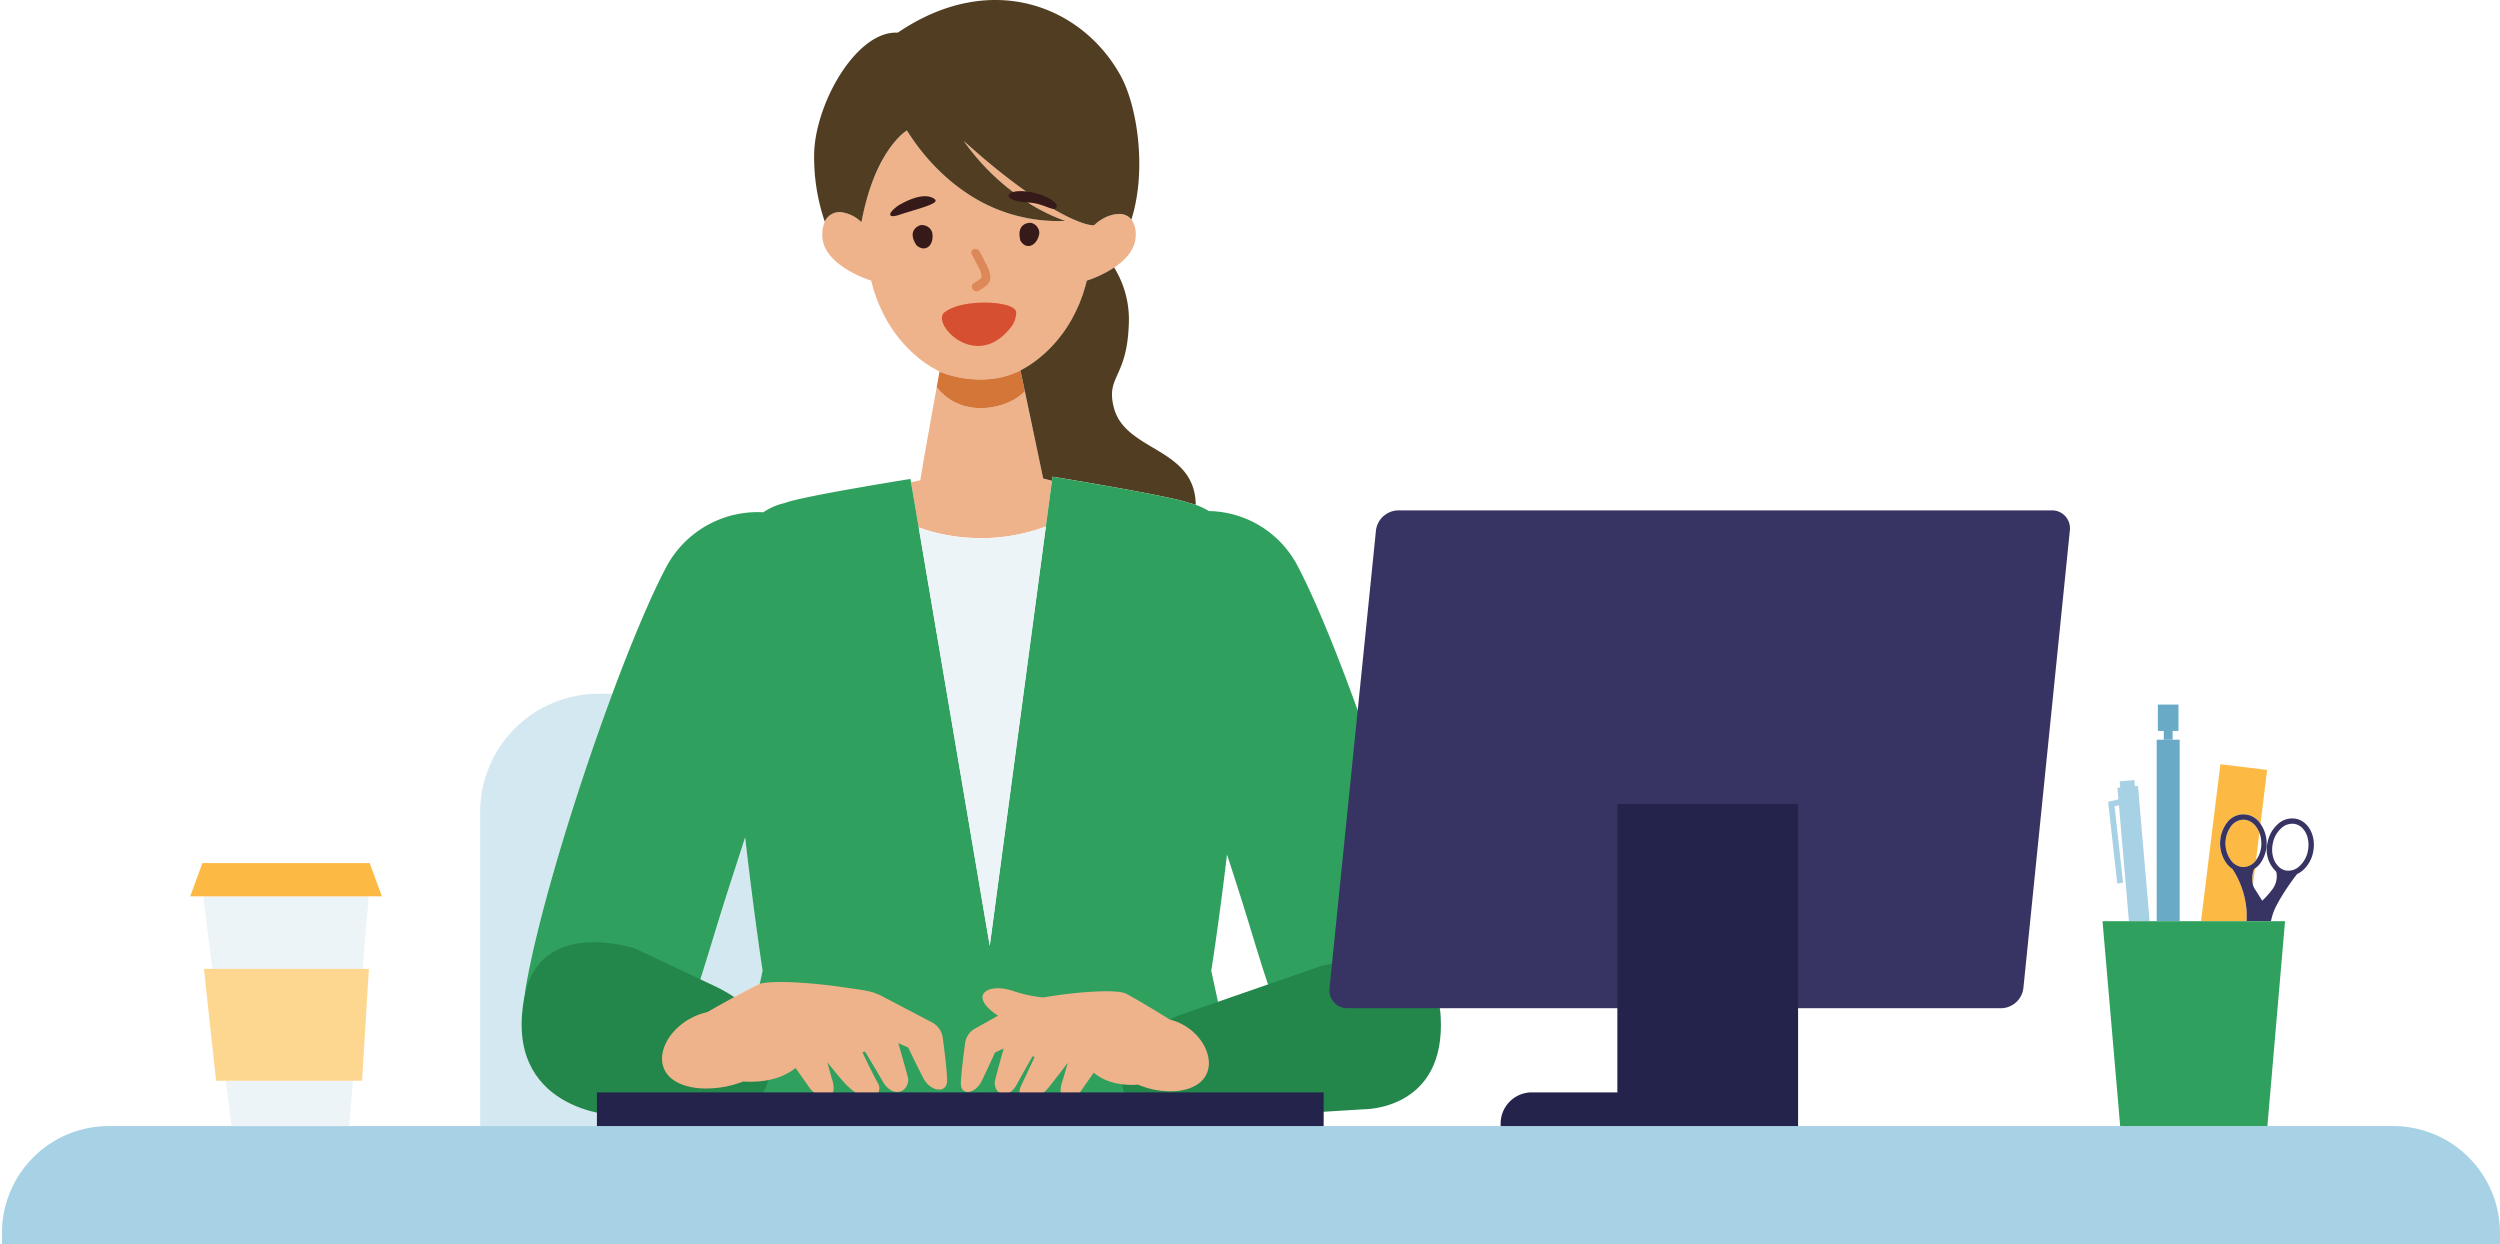 <svg xmlns="http://www.w3.org/2000/svg" width="506.43" height="252.001"><path d="M147.94 226.763a21.473 21.473 0 0 1-8.838.872l-14.459-1.666s-22.827-.906-18.417-24.056c.031-.158.074-.3.105-.453.077-.738.182-1.5.321-2.268 2.621-14.652 10.031-38.852 17.389-58.652h-2.719a23.978 23.978 0 0 0-24.051 23.909v63.661h50.378c.053-.248.151-.71.29-1.346m5.693-27.349a2.253 2.253 0 0 1 .269-.1c.29-1.337.5-2.286.581-2.668 0 0-1.764-11.519-3.532-27.034-1.876 5.9-3.733 11.376-6.1 19.135-1.054 3.456-2.027 6.67-2.979 9.63l3.32 1.565a30.919 30.919 0 0 1 3.544 2.029c1.712-.934 3.513-1.889 4.9-2.559" fill="#d3e8f1"/><path d="M229.189 44.462a3.088 3.088 0 0 0-2.6-1.117h-.074a5.426 5.426 0 0 0-.794.093 8.215 8.215 0 0 0-.464.1 7.8 7.8 0 0 0-1.307.478l-.037.019a8.53 8.53 0 0 0-.671.363 8.134 8.134 0 0 0-1.613 1.232c-2.515.133-11.826-3.872-26.381-17.066a46.457 46.457 0 0 0 10.891 10.987c.556.406 1.131.8 1.709 1.185a34.019 34.019 0 0 0 7.954 4.005 33.024 33.024 0 0 1-19.705-5.447 38.724 38.724 0 0 1-5.423-4.309 39.56 39.56 0 0 1-1.724-1.74 42.903 42.903 0 0 1-2.123-2.442c-2.049-2.544-3.075-4.4-3.133-4.362-.006 0-.037.022-.087.056a9.843 9.843 0 0 0-1.523 1.309c-.192.192-.392.406-.606.648a20.754 20.754 0 0 0-1.74 2.311c-.232.354-.467.735-.7 1.142a40.979 40.979 0 0 0-4.527 13.1 7.164 7.164 0 0 0-3.389-1.89c-.062-.012-.124-.028-.188-.037a3.312 3.312 0 0 0-3.572 1.3 3.661 3.661 0 0 0-.284.512 6.611 6.611 0 0 0-.5 2.823c.059 6.155 9.907 9.133 9.907 9.133a30.6 30.6 0 0 0 2.9 7.57 27.177 27.177 0 0 0 6.724 8.122 21.523 21.523 0 0 0 3.81 2.5 4.106 4.106 0 0 0 .408.248c.216.1 8.557 3.707 16.39-.248.223-.112.457-.239.7-.372l.188-.105c.216-.127.439-.257.667-.4.031-.022.062-.037.093-.059.256-.161.519-.338.785-.521.065-.047.133-.1.2-.143.226-.161.454-.332.686-.509.053-.04.105-.081.161-.121.275-.214.553-.444.831-.679l.2-.171c.195-.171.389-.351.587-.531a28.049 28.049 0 0 0 .998-.974c.124-.127.244-.254.368-.385.185-.2.371-.406.553-.614.117-.133.238-.267.355-.406.2-.236.4-.481.59-.732.1-.124.2-.242.3-.372a28.328 28.328 0 0 0 1.647-2.426q.111-.186.222-.382c.167-.279.324-.568.482-.859a28.952 28.952 0 0 0 1.503-3.235 32.14 32.14 0 0 0 .927-2.727 27.7 27.7 0 0 0 .4-1.464l.037-.009.015-.006.065-.022.037-.012.117-.037.015-.006.062-.022c.192-.065.454-.158.782-.285l.012-.006c.176-.065.368-.143.572-.226l.025-.012a22.456 22.456 0 0 0 3.8-2.007c2.25-1.508 4.335-3.658 4.363-6.481a5.075 5.075 0 0 0-.868-3.251m-17.876 52.461-3.72-17.693c-3.078 3.506-12.636 5.882-17.849-.8-.976 5.414-2.9 16.045-3.313 18.85l-1.891.4 1.557 9.164a37.869 37.869 0 0 0 25.762-.192l1.236-9.236Z" fill="#efb38b"/><path d="m207.598 79.24-.884-4.2c-7.833 3.956-16.174.344-16.39.251h.006l-.015-.009c-.046.276-.263 1.464-.565 3.155 5.213 6.686 14.771 4.312 17.849.8" fill="#d37637"/><path d="M221.865 56.211c-.2.084-.4.161-.572.23l-.015.006c-.17.065-.321.121-.457.171-.1.037-.176.062-.256.09l-.13.047h-.009l-.117.04-.025.006h-.012l-.062.022h-.019l-.034.012c-.08.332-.167.661-.253.983-.046.164-.1.316-.148.481-.093.316-.189.63-.287.937-.049.149-.093.31-.142.459s-.114.295-.167.447q-.162.451-.334.884c-.056.14-.1.289-.161.428s-.127.276-.185.419a29.973 29.973 0 0 1-1.154 2.388c-.068.121-.13.251-.195.372-.093.168-.192.326-.287.487-.074.127-.148.257-.226.382-.256.422-.516.838-.785 1.232q-.422.619-.862 1.194l-.294.372c-.2.248-.392.5-.593.732-.117.14-.235.27-.352.406-.185.208-.368.416-.553.611-.124.133-.247.261-.371.388-.09.09-.179.189-.266.279s-.167.155-.25.236c-.161.158-.321.31-.482.459-.077.071-.154.149-.232.22-.12.105-.238.2-.355.307l-.195.171c-.281.239-.559.465-.834.683l-.158.118c-.232.18-.463.347-.689.509-.068.05-.133.1-.2.143a18.74 18.74 0 0 1-.782.524l-.093.056q-.343.214-.667.4l-.189.109c-.241.133-.473.261-.7.372l4.6 21.9 1.783.472.114-.838s24.477 4.011 27.663 5.336a11.065 11.065 0 0 1 1.347.379c-.136-11.7-14.218-10.719-16.575-19.654-1.684-6.391 2.568-5.96 3-16.6a20.075 20.075 0 0 0-2.951-11.829 22.613 22.613 0 0 1-3.8 2.01l-.025.009m-50.938-13.126.188.037a7.166 7.166 0 0 1 3.381 1.892c1.295-6.911 3.377-11.411 5.231-14.246a20.024 20.024 0 0 1 1.743-2.308c.21-.242.414-.459.6-.651a10.036 10.036 0 0 1 1.526-1.306l.087-.053c.062-.04 1.088 1.815 3.136 4.359a43.074 43.074 0 0 0 3.847 4.182 38.546 38.546 0 0 0 5.423 4.309 33 33 0 0 0 19.7 5.448 36.046 36.046 0 0 1-9.663-5.19 46.4 46.4 0 0 1-10.883-10.986c14.558 13.194 23.868 17.2 26.38 17.066a8.473 8.473 0 0 1 1.613-1.232c.222-.13.445-.254.674-.363l.034-.019a7.645 7.645 0 0 1 1.31-.475c.155-.04.309-.078.46-.105a5.064 5.064 0 0 1 .794-.09l.074-.006a3.091 3.091 0 0 1 2.6 1.117c3.22-10.129 1.165-23.618-2.512-29.705-7.707-13.405-25.859-20.994-44.816-8.141-8.189-.428-16.4 13.712-16.925 24.015a40.433 40.433 0 0 0 2.141 14.262 3.9 3.9 0 0 1 .287-.515 3.315 3.315 0 0 1 3.572-1.3" fill="#513e22"/><path d="M196.866 58.165a.73.73 0 0 1 .185-.6c.451-.394 1.007-.664 1.486-1.03a1.567 1.567 0 0 0 .21-.22c.037-.071.074-.146.108-.22a5.085 5.085 0 0 0-.071-.518 5.321 5.321 0 0 0-.2-.679c-.087-.2-.173-.41-.272-.611-.368-.645-.686-1.309-1.026-1.967a21.963 21.963 0 0 0-.355-.624.944.944 0 0 1-.161-.651.752.752 0 0 1 .349-.524.874.874 0 0 1 .664-.087.992.992 0 0 1 .581.394c.253.434.5.869.72 1.315.158.316.312.636.476.952a9.1 9.1 0 0 1 .732 1.5 3.82 3.82 0 0 1 .111.41 4.429 4.429 0 0 1 .145.58 3.326 3.326 0 0 1 .071.906 2.3 2.3 0 0 1-.4.912 2.963 2.963 0 0 1-.7.67c-.371.289-.788.518-1.177.776a.8.8 0 0 1-.5.174 1 1 0 0 1-.643-.245.956.956 0 0 1-.334-.614" fill="#dd8858"/><path d="M188.822 47.033a2.192 2.192 0 0 0-2.237-1.435c-.247-.025-3.05.94-.9 4.126 1.91 1.588 3.659-.226 3.137-2.693m.469-6.726c-1.279-.977-3.826-.766-7.506 1.439.037-.022.074-.037.111-.059-2.537 1.88-1.625 2.466.09 1.892 3.687-1.238 8.73-2.361 7.305-3.273m21.245 6.944a2.135 2.135 0 0 0-1.591-2.079c-.222-.109-3.164-.14-2.253 3.549 1.233 2.116 3.486 1.005 3.844-1.471m3.536-5.474c.145-.952-3-2.733-6.517-3.022-4.224-.341-4.712 2.017.834 2.28 3.229.152 5.451 2.271 5.683.741" fill="#361a1a"/><path d="M205.853 63.306c.022-2.364-10.615-2.913-14.289-.192-3.51 1.815 5.881 12.472 13.152 3.267l-.028.025.025-.028a4.915 4.915 0 0 0 1.14-3.071" fill="#d64f30"/><path d="M290.629 197.474c-3.952-22.1-18.983-66.276-27.91-83.091a20.682 20.682 0 0 0-17.858-10.858 12.368 12.368 0 0 0-3.98-1.623c-3.189-1.325-27.666-5.336-27.666-5.336l-.114.856-1.236 9.236-11.372 84.949-14.391-84.757-1.554-9.161-.114-.67s-22.277 3.558-25.466 4.883a12.616 12.616 0 0 0-4.354 1.874 20.965 20.965 0 0 0-19.6 10.989c-9.073 17.084-24.345 61.974-28.366 84.427-2.435 13.616 4.814 21.785 15.834 21.785 12.781 0 16.217-12.031 22.369-32.224 2.361-7.759 4.218-13.238 6.094-19.135 1.768 15.515 3.532 27.037 3.532 27.037-.541 2.485-6.276 28.861-6.829 31.452h104.546c-.553-2.59-6.292-28.967-6.829-31.452 0 0 1.539-9.6 3.189-23.559 1.363 4.194 2.787 8.559 4.478 14.1 6.054 19.874 9.437 31.716 22.017 31.716 10.84 0 17.975-8.041 15.58-21.44" fill="#2fa05d"/><path d="m267.43 195.743-29.108 10.12s-9.762 4.443-10.732 9.233c-1.3 6.41.541 10.57 10.673 11.981l37.859-2.361s16.931.351 15.707-19c-1.026-16.291-24.4-9.977-24.4-9.977m-138.883-3.635 16.646 7.839s6.857 3.2 8.977 7.415c4.873 9.682.915 21.636-15.064 20.274l-14.462-1.663s-22.827-.906-18.414-24.055c3.084-16.185 22.317-9.81 22.317-9.81" fill="#23874c"/><path d="M190.963 210.138a4.168 4.168 0 0 0-2.2-3.05l-10.766-5.643-.009.05c-1.591-.816-3.918-1.024-6.7-1.443-7.373-1.114-15.8-1.533-17.654-.633-3.687 1.784-10.343 5.6-10.343 5.6-9.57 2.172-13.875 14.153-1.811 15.419a20.746 20.746 0 0 0 9.079-1.359c2.58.183 7.181.022 10.6-2.749l2.991 4.263c2.756 3.019 5.8 1.989 4.345-2.113l-.9-3.289c1.363 1.7 2.809 3.459 3.544 4.235 5.4 5.7 7.877 1.9 6.712 0-.606-.987-2.145-4.157-3.152-6.264.155-.043.328-.1.516-.168 1.415 2.352 2.979 4.97 3.51 5.926 2.043 3.67 5.253 2.4 5.253-.254 0-.335-.989-3.822-1.937-7.089l-.074-.261 2.012.89s2.062 4.302 3.062 6.202c1.459 2.786 4.814 3.167 4.814.509 0-1.824-.547-6.208-.893-8.783m46.039-3.586s-5.748-3.593-8.937-5.277c-1.6-.847-8.93-.468-15.352.562-.507.081-.992.152-1.462.223a27.4 27.4 0 0 1-5.788-1.235c-4.811-1.722-8.751.307-4.848 3.754a12.391 12.391 0 0 0 1.568 1.176l-4.731 2.649a3.964 3.964 0 0 0-1.941 2.857c-.328 2.417-.847 6.527-.865 8.24-.025 2.494 2.9 2.144 4.19-.465.89-1.79 2.725-5.817 2.725-5.817l1.758-.831-.068.242c-.856 3.065-1.749 6.335-1.755 6.648-.025 2.5 2.753 3.692 4.564.248.473-.9 1.857-3.347 3.112-5.553.151.059.291.109.417.152-.921 1.961-2.311 4.92-2.772 5.879-1.134 2.352 1.353 5.532 5.834.012.708-.872 2.305-2.953 3.662-4.737l-1.072 3.7c-1.4 3.816 1.211 4.843 3.705 2.069l2.6-3.751c2.926 2.445 6.8 2.59 9 2.429a16.8 16.8 0 0 0 7.877 1.294c10.5-1.163 6.879-12.419-1.421-14.473" fill="#efb38b"/><path d="m186.105 106.853 14.391 84.757 11.366-84.952a37.866 37.866 0 0 1-25.762.2" fill="#edf4f7"/><path d="M484.706 228.109H22.122A21.659 21.659 0 0 0 .398 249.701v2.3h506.031v-2.3a21.659 21.659 0 0 0-21.724-21.592" fill="#a7d1e4"/><path d="M405.373 204.236H273.007a3.626 3.626 0 0 1-3.683-4.076l9.406-92.696a4.631 4.631 0 0 1 4.515-4.076h132.362a3.627 3.627 0 0 1 3.686 4.076l-9.411 92.7a4.628 4.628 0 0 1-4.512 4.076" fill="#373463"/><path d="M327.631 162.901v58.383h-17.3a6.319 6.319 0 0 0-6.341 6.3v.524h60.251v-65.207Zm-206.712 58.382h147.217v6.825H120.919z" fill="#23234c"/><path d="m433.096 159.226-.624.053-.108-1.256-2.97.251.108 1.26-.566.047.2 2.339-2.089.518 1.848 16.523 1.187-.13-1.732-15.494.89-.223 2.021 23.491h4.19Z" fill="#a7d1e4"/><path fill="#69aac7" d="M438.32 148.065h1.789v1.778h-1.789zm-1.193-5.337h4.175v5.336h-4.175z"/><path fill="#69aac7" d="M436.883 149.842h4.66v36.763h-4.66z"/><path d="M454.666 166.053a3.076 3.076 0 0 0-.235-.009 3.231 3.231 0 0 0-2.522 1.362 5.906 5.906 0 0 0 .022 6.887 3.03 3.03 0 0 0 5.049-.016l.025-.031.683-5.55a4.98 4.98 0 0 0-.729-1.306 3.279 3.279 0 0 0-2.293-1.337" fill="#fcba44"/><path d="m449.787 154.813-3.924 31.79h9.24c.022-.766.025-1.455 0-2.023a17.762 17.762 0 0 0-2.874-8.556 5.024 5.024 0 0 1-1.15-1.067 6.964 6.964 0 0 1-.025-8.209 4.111 4.111 0 0 1 6.758-.022c.037.047.068.1.1.143l1.347-10.9Z" fill="#fcba44"/><path d="m456.391 179.226.4-3.285c-.062.043-.124.09-.185.13a5.29 5.29 0 0 0-.215 3.155" fill="#fcba44"/><path d="M465.053 165.848a4.274 4.274 0 0 0-3.649 1.117 6.672 6.672 0 0 0-2.083 3.785 6.067 6.067 0 0 0 1.724 5.764c.056.14.09.23.09.23a4.342 4.342 0 0 1-.887 3.5 17.834 17.834 0 0 1-1.981 2.215l-1.588-2.51a2.786 2.786 0 0 1-.294-.726 5.289 5.289 0 0 1 .219-3.155c.065-.04.127-.087.189-.13a5.037 5.037 0 0 0 1.041-1 6.964 6.964 0 0 0 .077-8.066c-.034-.047-.065-.1-.1-.14a4.109 4.109 0 0 0-6.758.019 6.964 6.964 0 0 0 .025 8.209 4.961 4.961 0 0 0 1.15 1.067 17.8 17.8 0 0 1 2.874 8.556c.025.568.022 1.256 0 2.023h4.92c.173-.707.321-1.26.433-1.585.791-2.314 3.514-6.257 4.848-7.933l.015-.022a5.033 5.033 0 0 0 1.2-.785 6.67 6.67 0 0 0 2.08-3.788c.606-3.183-.98-6.161-3.538-6.642m-10.593 9.791a3.2 3.2 0 0 1-2.528-1.346 5.893 5.893 0 0 1-.022-6.887 3.226 3.226 0 0 1 2.522-1.362c.077 0 .154 0 .235.009a3.3 3.3 0 0 1 2.293 1.34 4.912 4.912 0 0 1 .729 1.3 5.99 5.99 0 0 1 .389 2.134 5.582 5.582 0 0 1-1.075 3.416l-.022.031a3.226 3.226 0 0 1-2.522 1.362m13.062-3.347a5.6 5.6 0 0 1-1.734 3.18 3.24 3.24 0 0 1-2.732.866c-1.971-.372-3.17-2.786-2.676-5.386a5.615 5.615 0 0 1 1.73-3.18 3.306 3.306 0 0 1 2.45-.9 2.163 2.163 0 0 1 .284.037c1.968.369 3.17 2.786 2.676 5.386" fill="#373463"/><path d="m425.911 186.604 3.578 41.5h29.822l3.578-41.5Z" fill="#2fa05d"/><path d="M46.881 228.109h23.857l.782-9.186H45.761Zm27.826-46.542H41.182l1.8 14.7h30.471Z" fill="#edf4f7"/><path d="m77.35 181.567-2.463-6.735H41.001l-2.463 6.735Z" fill="#fcba44"/><path d="m41.309 196.264 2.461 22.66h29.575l1.378-22.66Z" fill="#fdd68f"/><path fill="none" d="M0 0h506v252H0z"/></svg>